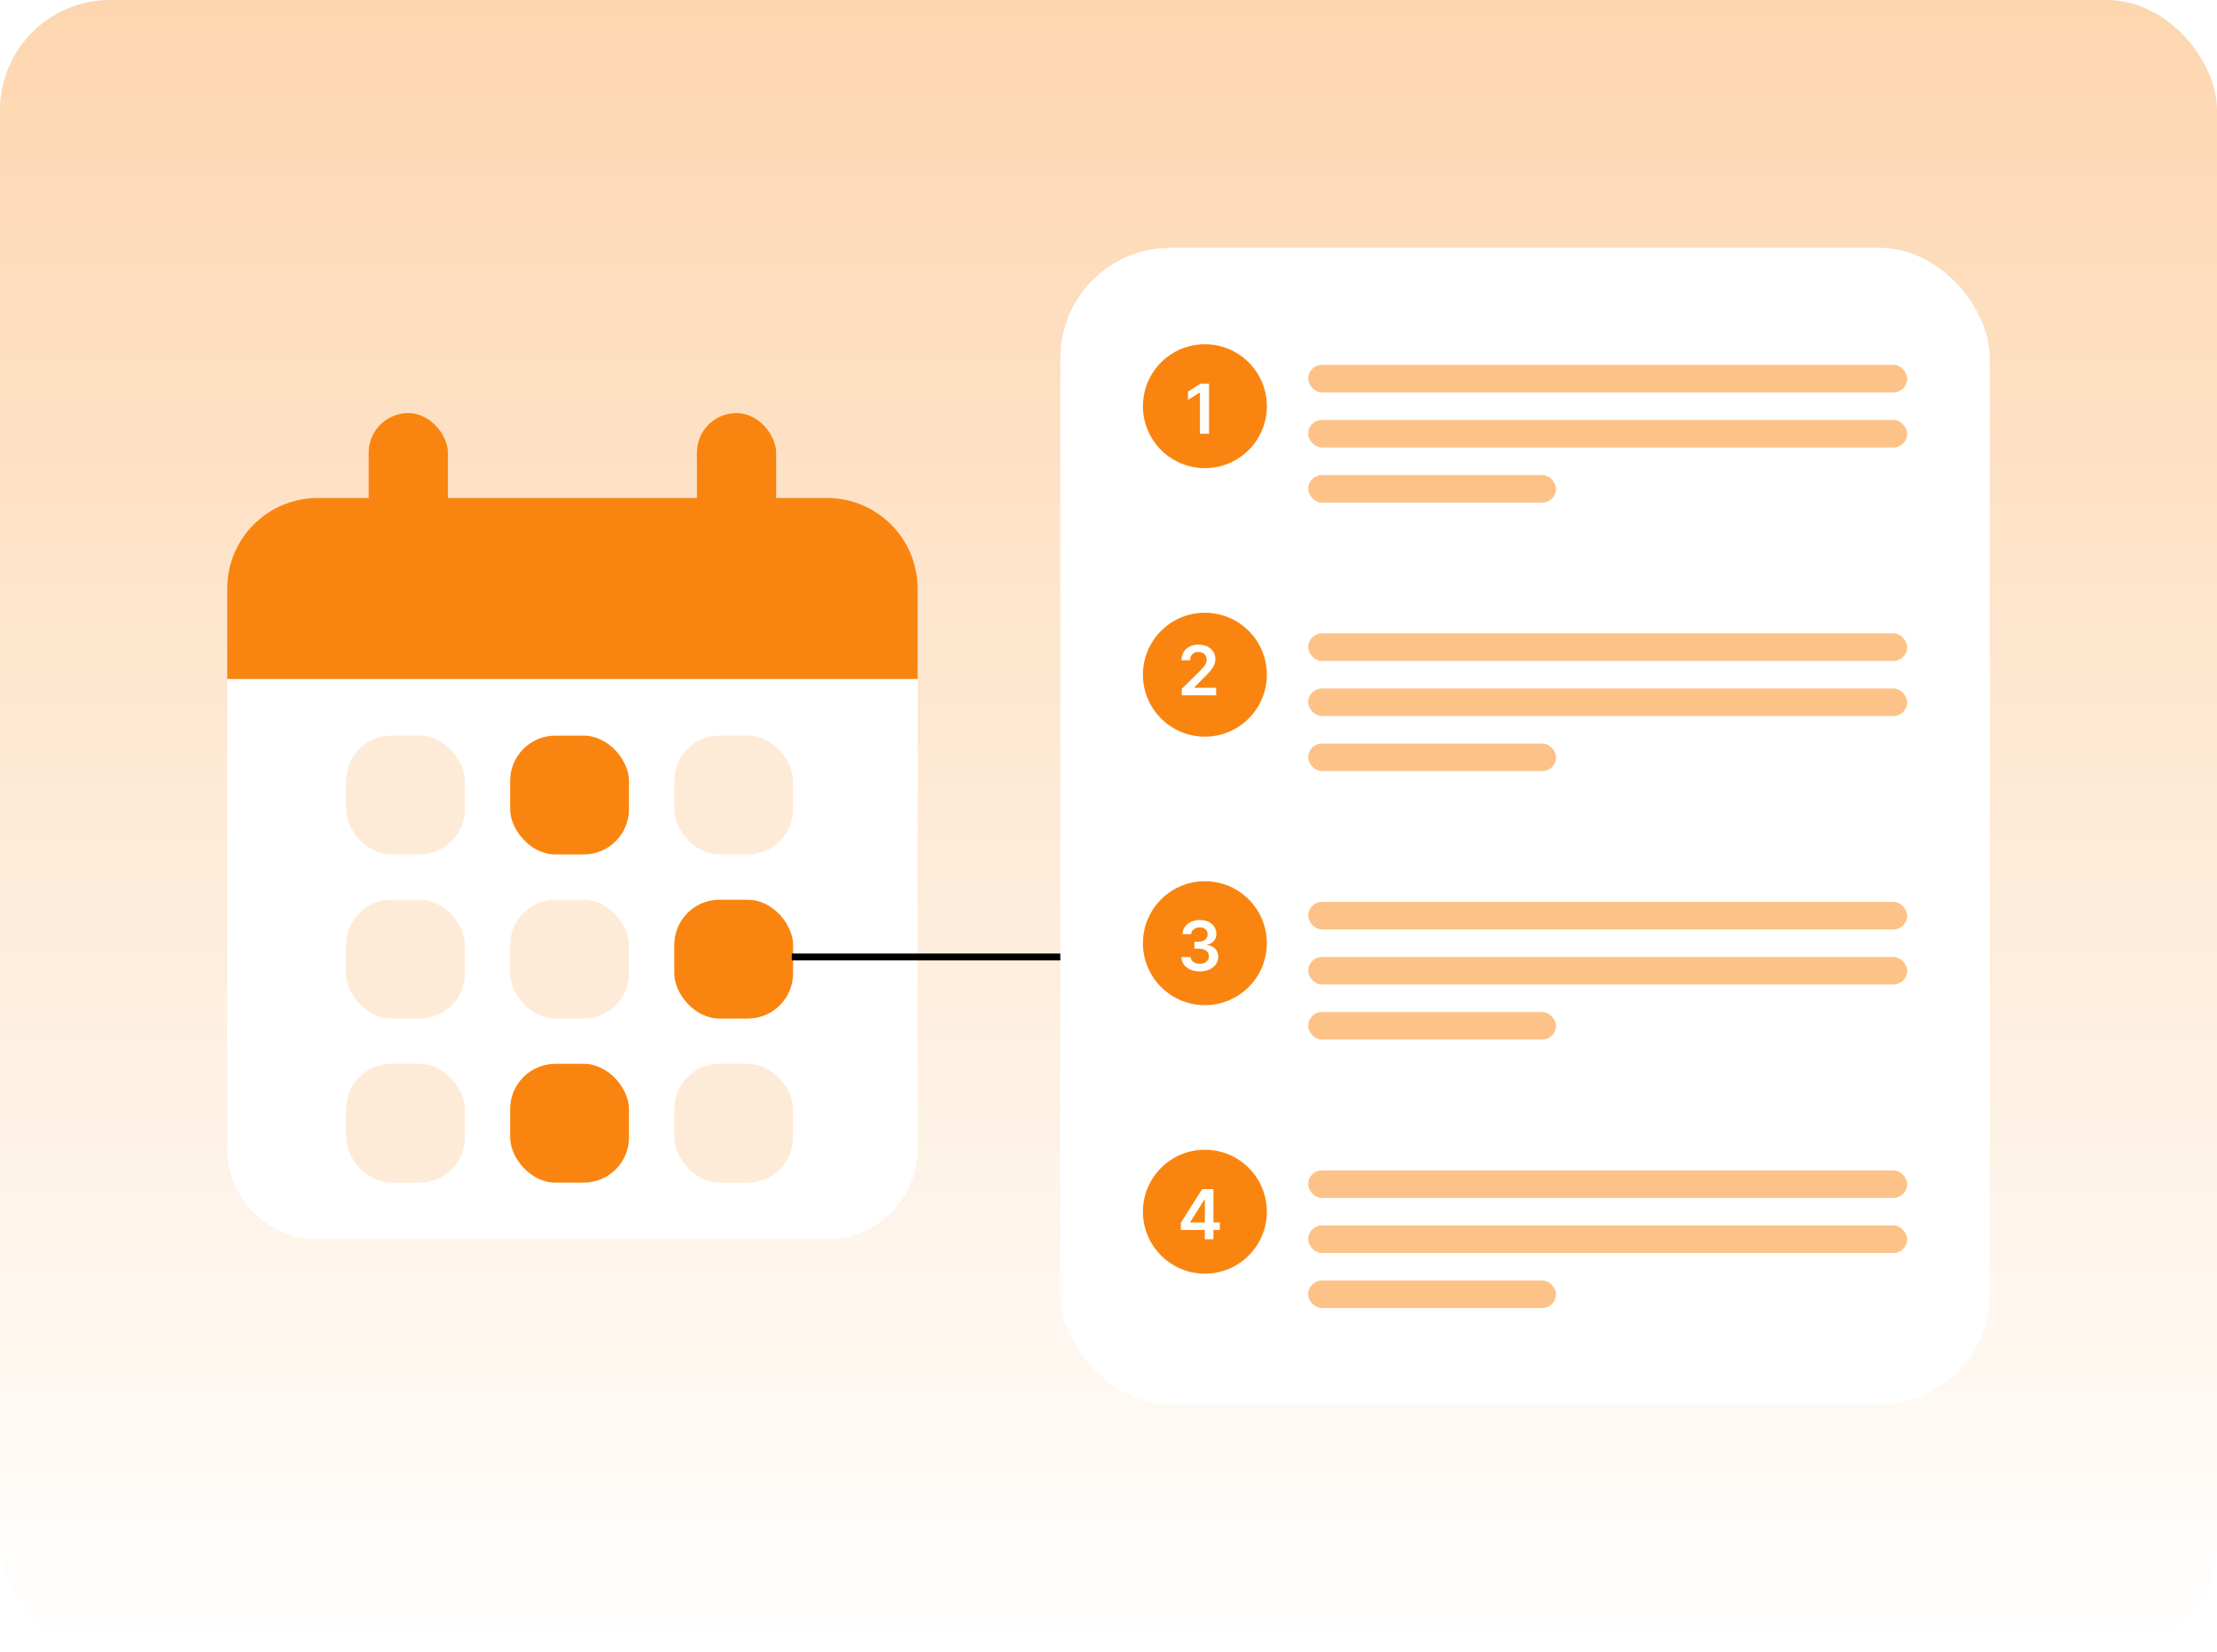 <svg width="322" height="240" viewBox="0 0 322 240" fill="none" xmlns="http://www.w3.org/2000/svg">
<g clip-path="url(#clip0_11901_18045)">
<rect width="322" height="240" fill="url(#paint0_linear_11901_18045)"/>
<g filter="url(#filter0_d_11901_18045)">
<path d="M33 85.479C33 78.216 38.888 72.328 46.151 72.328H120.123C127.386 72.328 133.274 78.216 133.274 85.479V166.849C133.274 174.112 127.386 179.999 120.123 179.999H46.151C38.888 179.999 33 174.112 33 166.849V85.479Z" fill="white"/>
</g>
<path d="M33 85.479C33 78.216 38.888 72.328 46.151 72.328H120.123C127.386 72.328 133.274 78.216 133.274 85.479V98.629H33V85.479Z" fill="#F98510"/>
<rect x="53.547" y="60" width="11.507" height="24.657" rx="5.753" fill="#F98510"/>
<rect x="101.219" y="60" width="11.507" height="24.657" rx="5.753" fill="#F98510"/>
<rect x="50.262" y="106.85" width="17.26" height="17.26" rx="6.575" fill="#FEEBD7"/>
<rect x="74.094" y="106.85" width="17.26" height="17.26" rx="6.575" fill="#F98510"/>
<rect x="97.93" y="106.85" width="17.26" height="17.26" rx="6.575" fill="#FEEBD7"/>
<rect x="50.262" y="130.686" width="17.26" height="17.26" rx="6.575" fill="#FEEBD7"/>
<rect x="74.094" y="130.686" width="17.26" height="17.26" rx="6.575" fill="#FEEBD7"/>
<rect x="97.93" y="130.686" width="17.26" height="17.26" rx="6.575" fill="#F98510"/>
<rect x="50.262" y="154.521" width="17.26" height="17.26" rx="6.575" fill="#FEEBD7"/>
<rect x="74.094" y="154.521" width="17.26" height="17.26" rx="6.575" fill="#F98510"/>
<rect x="97.93" y="154.521" width="17.26" height="17.26" rx="6.575" fill="#FEEBD7"/>
<rect x="154" y="36" width="135" height="168" rx="16" fill="white"/>
<circle cx="175" cy="98" r="9" fill="#F98510"/>
<circle cx="175" cy="59" r="9" fill="#F98510"/>
<rect x="190" y="92" width="87" height="4" rx="2" fill="#FCC288"/>
<rect x="190" y="53" width="87" height="4" rx="2" fill="#FCC288"/>
<rect x="190" y="100" width="87" height="4" rx="2" fill="#FCC288"/>
<rect x="190" y="61" width="87" height="4" rx="2" fill="#FCC288"/>
<rect x="190" y="108" width="36" height="4" rx="2" fill="#FCC288"/>
<rect x="190" y="69" width="36" height="4" rx="2" fill="#FCC288"/>
<circle cx="175" cy="137" r="9" fill="#F98510"/>
<rect x="190" y="131" width="87" height="4" rx="2" fill="#FCC288"/>
<rect x="190" y="139" width="87" height="4" rx="2" fill="#FCC288"/>
<rect x="190" y="147" width="36" height="4" rx="2" fill="#FCC288"/>
<circle cx="175" cy="176" r="9" fill="#F98510"/>
<rect x="190" y="170" width="87" height="4" rx="2" fill="#FCC288"/>
<rect x="190" y="178" width="87" height="4" rx="2" fill="#FCC288"/>
<rect x="190" y="186" width="36" height="4" rx="2" fill="#FCC288"/>
<path d="M115 139H154" stroke="black"/>
<path d="M175.604 55.727V63H174.287V57.009H174.244L172.543 58.096V56.889L174.351 55.727H175.604Z" fill="white"/>
<path d="M171.646 101V100.048L174.171 97.573C174.413 97.329 174.614 97.113 174.775 96.923C174.936 96.734 175.057 96.55 175.137 96.373C175.218 96.195 175.258 96.006 175.258 95.805C175.258 95.575 175.206 95.379 175.102 95.215C174.997 95.049 174.854 94.922 174.672 94.832C174.49 94.742 174.282 94.697 174.05 94.697C173.811 94.697 173.602 94.746 173.422 94.846C173.242 94.943 173.102 95.081 173.003 95.261C172.906 95.441 172.857 95.656 172.857 95.904H171.604C171.604 95.442 171.709 95.041 171.92 94.7C172.13 94.359 172.42 94.095 172.79 93.908C173.161 93.721 173.588 93.628 174.068 93.628C174.556 93.628 174.984 93.719 175.354 93.901C175.723 94.084 176.009 94.333 176.213 94.651C176.419 94.968 176.522 95.33 176.522 95.737C176.522 96.01 176.47 96.277 176.366 96.54C176.262 96.803 176.078 97.094 175.815 97.413C175.555 97.733 175.189 98.12 174.718 98.575L173.464 99.849V99.899H176.632V101H171.646Z" fill="white"/>
<path d="M174.256 141.099C173.745 141.099 173.29 141.012 172.893 140.837C172.497 140.661 172.185 140.418 171.955 140.105C171.726 139.793 171.604 139.432 171.589 139.022H172.925C172.937 139.219 173.002 139.39 173.12 139.537C173.238 139.681 173.396 139.794 173.592 139.874C173.789 139.955 174.009 139.995 174.253 139.995C174.513 139.995 174.744 139.95 174.945 139.86C175.147 139.768 175.304 139.64 175.418 139.477C175.531 139.313 175.587 139.125 175.585 138.912C175.587 138.692 175.53 138.498 175.414 138.33C175.298 138.161 175.13 138.03 174.91 137.935C174.692 137.841 174.429 137.793 174.121 137.793H173.479V136.778H174.121C174.375 136.778 174.596 136.734 174.786 136.646C174.977 136.559 175.128 136.436 175.237 136.277C175.345 136.116 175.399 135.93 175.396 135.719C175.399 135.513 175.353 135.335 175.258 135.183C175.165 135.029 175.034 134.91 174.864 134.825C174.696 134.739 174.498 134.697 174.271 134.697C174.048 134.697 173.842 134.737 173.653 134.817C173.463 134.898 173.311 135.013 173.195 135.162C173.079 135.309 173.017 135.484 173.01 135.688H171.742C171.752 135.28 171.869 134.923 172.094 134.615C172.321 134.305 172.624 134.063 173.003 133.891C173.382 133.715 173.807 133.628 174.278 133.628C174.763 133.628 175.184 133.719 175.542 133.901C175.902 134.081 176.18 134.324 176.376 134.629C176.573 134.935 176.671 135.272 176.671 135.641C176.674 136.051 176.553 136.394 176.309 136.671C176.067 136.948 175.75 137.129 175.357 137.214V137.271C175.869 137.342 176.26 137.532 176.533 137.839C176.807 138.145 176.943 138.525 176.941 138.979C176.941 139.387 176.825 139.751 176.593 140.073C176.363 140.393 176.046 140.644 175.641 140.826C175.239 141.008 174.777 141.099 174.256 141.099Z" fill="white"/>
<path d="M171.515 178.651V177.603L174.601 172.727H175.474V174.219H174.942L172.864 177.511V177.567H177.172V178.651H171.515ZM174.984 180V178.331L174.999 177.862V172.727H176.241V180H174.984Z" fill="white"/>
</g>
<defs>
<filter id="filter0_d_11901_18045" x="18.206" y="57.534" width="129.862" height="137.26" filterUnits="userSpaceOnUse" color-interpolation-filters="sRGB">
<feFlood flood-opacity="0" result="BackgroundImageFix"/>
<feColorMatrix in="SourceAlpha" type="matrix" values="0 0 0 0 0 0 0 0 0 0 0 0 0 0 0 0 0 0 127 0" result="hardAlpha"/>
<feOffset/>
<feGaussianBlur stdDeviation="7.397"/>
<feComposite in2="hardAlpha" operator="out"/>
<feColorMatrix type="matrix" values="0 0 0 0 0 0 0 0 0 0 0 0 0 0 0 0 0 0 0.1 0"/>
<feBlend mode="normal" in2="BackgroundImageFix" result="effect1_dropShadow_11901_18045"/>
<feBlend mode="normal" in="SourceGraphic" in2="effect1_dropShadow_11901_18045" result="shape"/>
</filter>
<linearGradient id="paint0_linear_11901_18045" x1="161" y1="0" x2="161" y2="240" gradientUnits="userSpaceOnUse">
<stop stop-color="#FDD6AF"/>
<stop offset="1" stop-color="white"/>
</linearGradient>
<clipPath id="clip0_11901_18045">
<rect width="322" height="240" rx="16" fill="white"/>
</clipPath>
</defs>
</svg>
